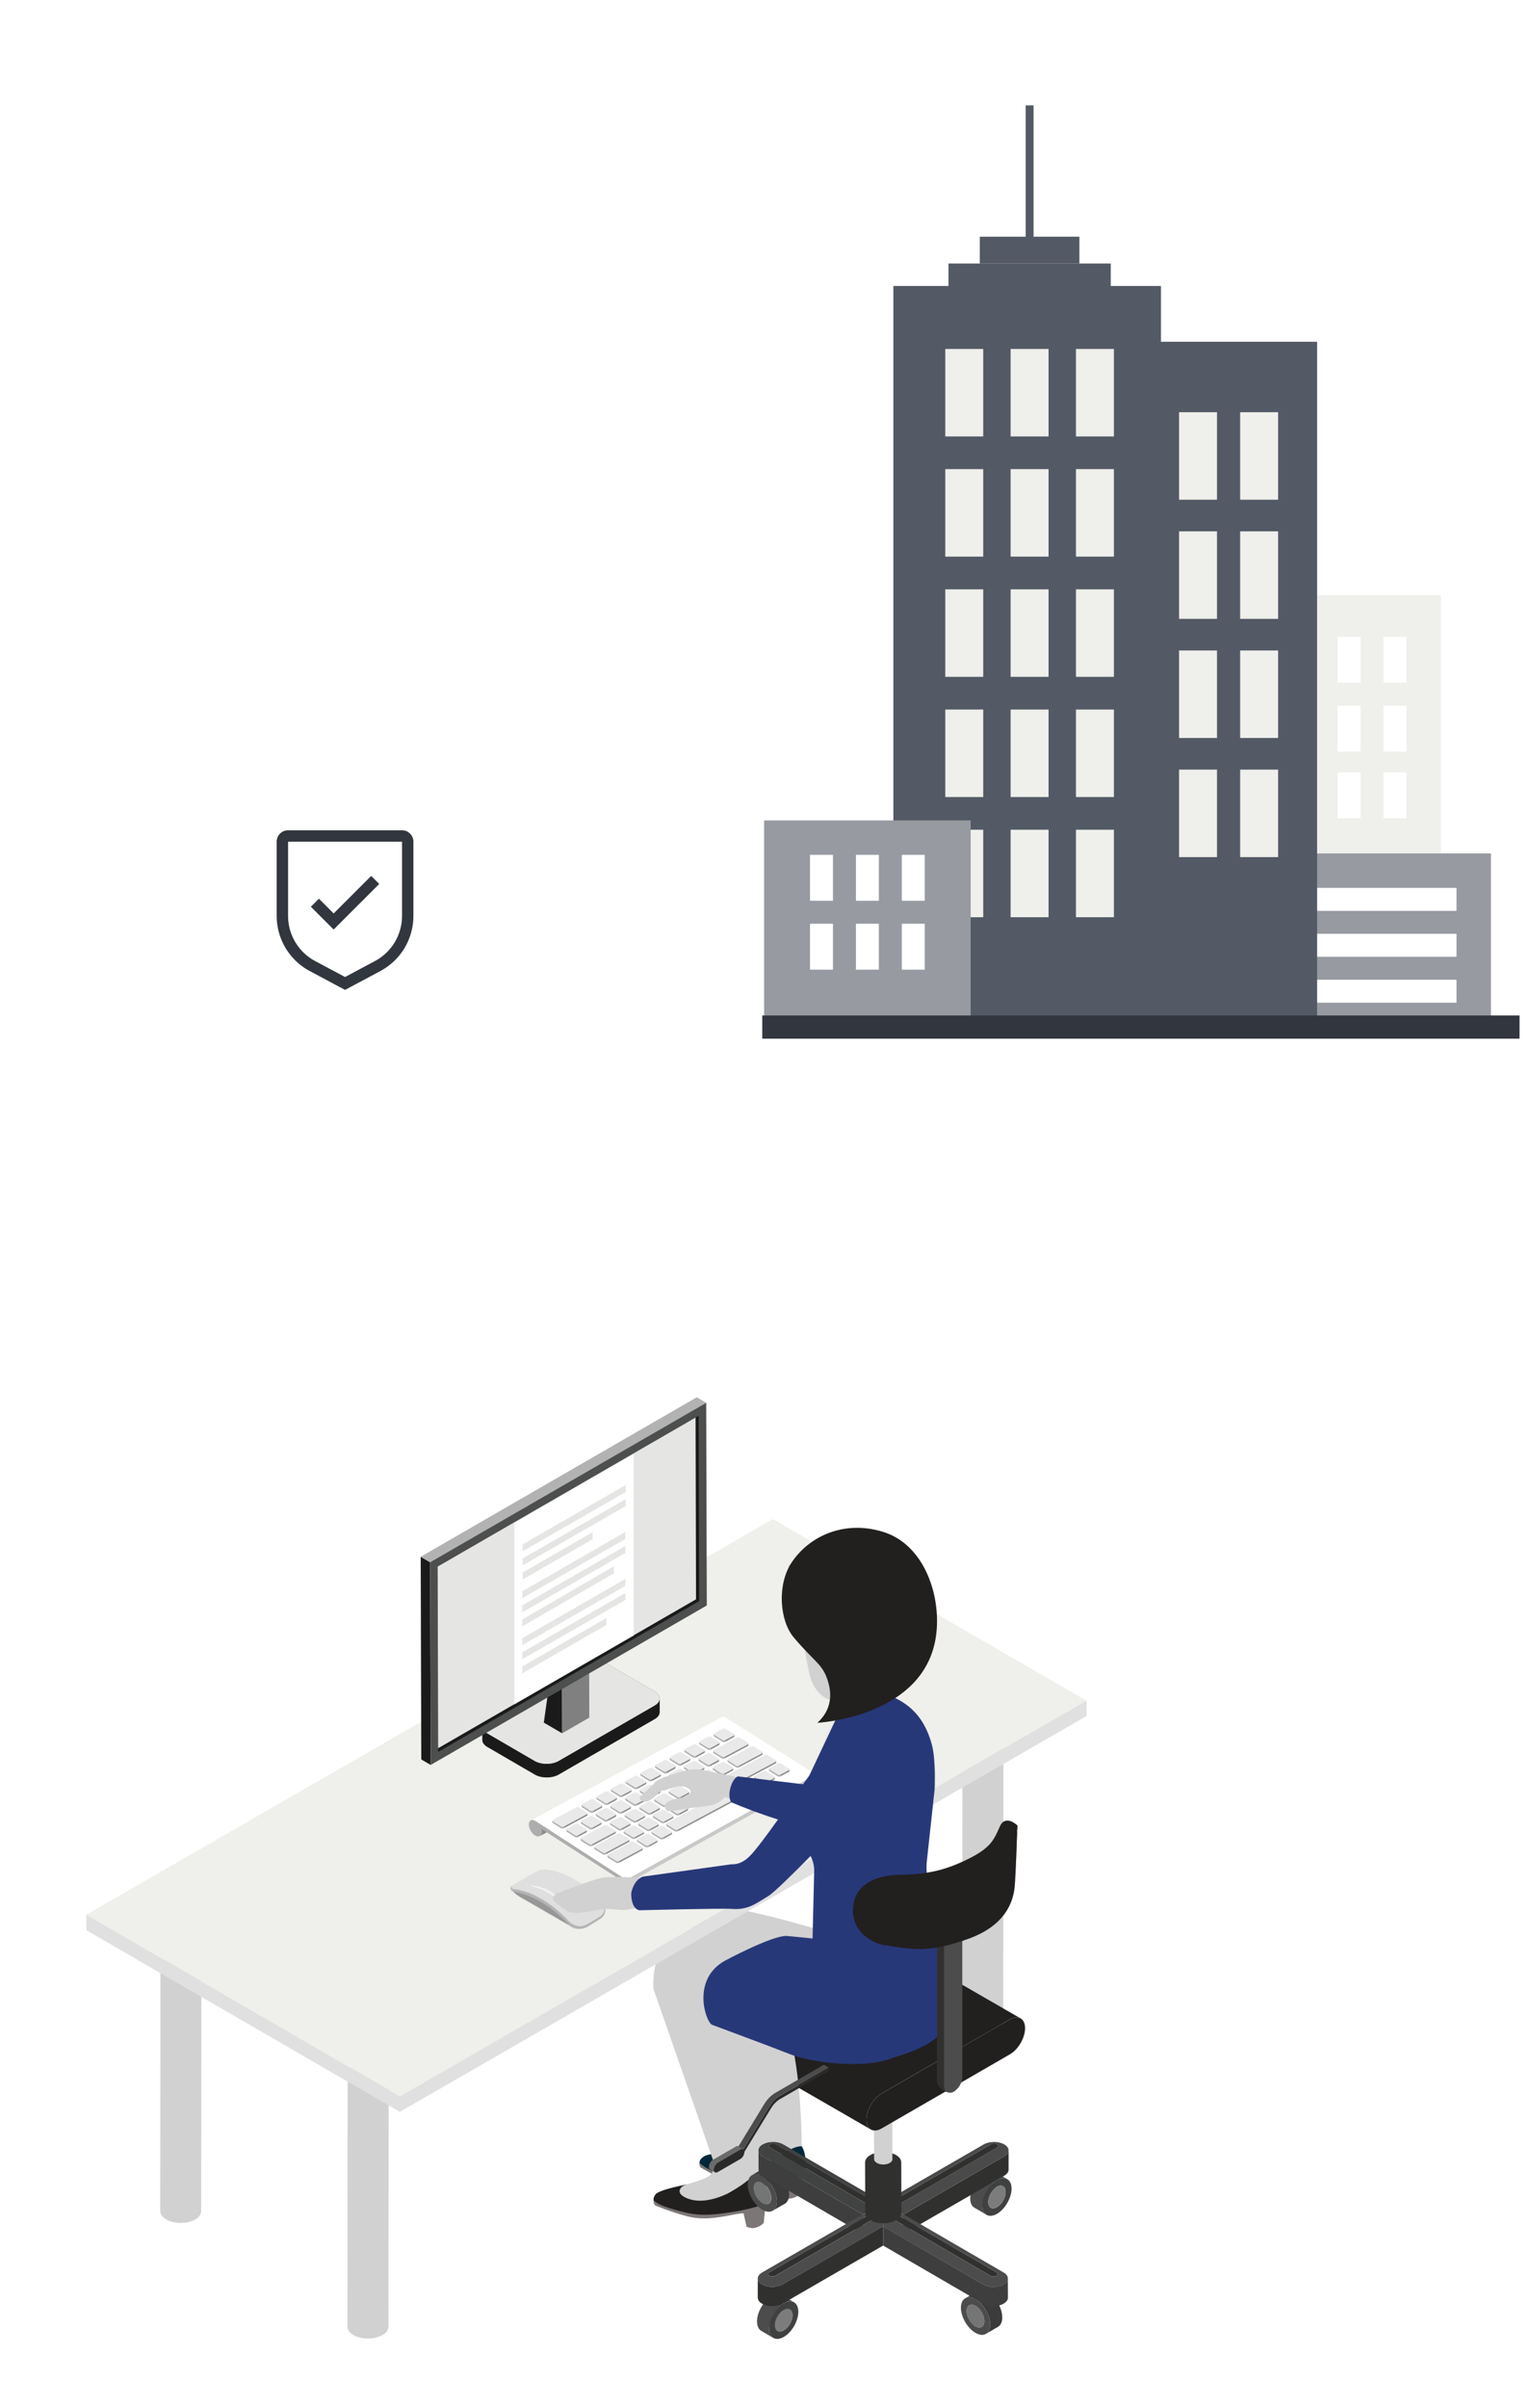<svg xmlns="http://www.w3.org/2000/svg" width="300" height="471" preserveAspectRatio="xMidYMid slice" viewBox="0 0 370 582"><defs><clipPath id="a"><path fill="none" stroke-width="0" d="M187.74 555.96c.38.21.62.7.63 1.37.97.58 1.95 1.13 2.91 1.69 0-.67-.23-1.14-.6-1.36-.89-.51-2.06-1.19-2.94-1.71Z"/></clipPath><filter id="c" filterUnits="userSpaceOnUse"><feOffset dx="1.6" dy="8"/><feGaussianBlur result="d" stdDeviation="8"/><feFlood flood-color="#020202" flood-opacity=".5"/><feComposite in2="d" operator="in"/><feComposite in="SourceGraphic"/></filter></defs><path fill="#d1d1d1" d="m242.2 411.92-.08 82.41c0 .74-.49 1.46-1.44 2-3.12 1.83-8.46.51-8.46-2.02l.08-82.43c-.02 2.55 5.33 3.84 8.46 2.04.95-.55 1.44-1.29 1.44-2.01Z"/><path fill="#221f1f" d="m181.94 487.85 30.96-17.88c1.01-.59 1.94-.65 2.61-.27l30.81 17.76c-.67-.38-1.59-.33-2.6.25l-30.96 17.88c-2.03 1.17-3.65 3.99-3.64 6.31 0 1.16.41 1.97 1.05 2.36-7.6-4.43-23.22-13.36-30.81-17.77-.64-.37-1.05-1.19-1.06-2.34 0-2.34 1.62-5.16 3.64-6.32Z"/><path fill="#e7c4ab" d="M171.12 525.91c-.2-.11-.41.13 0 0"/><path fill="#d1d1d1" d="M185.9 480.15c.03-3.55 25.03-7.69 24.43-10.3 0 0-28.79-8.99-34.25-8.84-12.7.35-9.49 10.94-9.49 10.94l15.25 42.68.09.14s.42 3.85-4.05 6.78c-1 .69-6.61 4.31-6.69 4.34h-.05c.1.09.21.25.21.69 0 1.45 14.79.16 14.79.16s3.63.26 5.33-1.01c1.48-1.1 2.06-6.06 2.04-7.42-.34-31.32-7.62-38.17-7.62-38.17Z"/><path fill="#7c7676" d="m188.42 526.99.38 3.44s.98.67 2.08.48c1.47-.27 2-.96 2-.96l1.12-5.4s-1.08 1.82-4.07 2.35c-.93.19-1.51.09-1.51.09"/><path fill="#00283a" d="M185.45 522.43c-5.64 3.6-9.17 1.65-9.68 1.37-2.04-1.08-1.19-2.39-.09-3.15.46-.34 1.14-.48 1.14-.48.05 0-5.4-.47-6.96.61-.52.35-.98.85-1 1.23-.05.83.52 1.42.52 1.42s3.27 1.31 5.52 2.47c3.82 1.96 13.13.77 16.61.91 1.18.06 2.83-1.78 2.92-4.06.11-3.1-.92-4.43-.92-4.43s-1.41-.23-4.02 1.52c-.63.42-2.87 1.82-4.04 2.58Z"/><path fill="#7c7676" d="M191.16 526.27c-.53.1-2.4.21-5.28.49-5.27.5-7.58.2-10.82-1.11-2.36-.95-3.54-1.51-4.61-2.15-.57-.33-1.73-1.01-1.59-1.49-.26.77.23 1.4.23 1.4s4.64 2.8 6.92 3.45c2.8.79 7.2.41 10.99.32 1.97-.05 4.25-.12 5.33-.32 1.17-.22 1.4-1.65 1.46-1.82.03-.12-1.01.87-2.64 1.23Z"/><path fill="#d1d1d1" d="M197.34 496.76s10.35-14 3.52-19.82c0 0-21.2-6.63-24.41-7.89-20.68-8.13-18.72 11.34-18.72 11.34l14.32 41.11s.09 1.89.02 2.52c-.15 1.51-1.83 2.16-5.99 3.4-1.28.38-4.31 1.43-4.37 1.45-.83.26-2.68 1.38-.54 1.76 1.44.25 14.31 3.97 14.31 3.97s5.07-1.12 6.52-1.22c1.82-.13 2-1.62 2-2.98l-.52-2.24c.51-30.45-6.32-34.8-6.08-36.92l19.93 5.52Z"/><path fill="#7c7676" d="m179.43 534.34.76 3.38s1.11.55 2.2.22c1.48-.44 1.95-1.19 1.95-1.19l.54-5.51s-1.76 2.96-4.44 3.03c-1 .04-1.01.07-1.01.07"/><path fill="#221f1f" d="M175.51 529.77c-5.77 2.71-8.96 1.36-9.51 1.15-2.22-.84-2.4-1.97-1.36-2.88.43-.38 1.46-.6 1.46-.6.06 0-6.94 1.29-7.86 2.44-.4.5-.52.96-.5 1.35.03.81.71 1.33.71 1.33s3.5.94 5.94 1.79c4.17 1.47 14.59-.26 18.2-.54 1.23-.09 2.7-2.1 2.54-4.4-.22-3.08-1.43-4.28-1.43-4.28s-1.5-.05-3.99 2.01c-.58.49-3.26 2.18-4.21 2.64Z"/><path fill="#7c7676" d="M182.75 532.84c-.52.16-2.67.79-5.53 1.26-6.2 1.04-9.21.9-12.69-.03-2.52-.66-3.8-1.07-4.99-1.58-.61-.26-1.8-.99-1.8-1.28-.04 1.09.39 1.37.39 1.37s3.15 1.36 7.52 2.57c5.15 1.43 10.15-.3 13.24-.64 2.21-.25 3.08.1 4.06-.46 1.34-.77 1.74-2.13 1.78-2.31.03-.12-.35.53-1.98 1.1"/><path fill="#273879" d="M189.75 467.57c-3.67 0-14.76 5.97-14.76 5.97-8.17 4.5-4.67 14.75-3.15 15.46 0 0 15.04 5.58 18.52 6.98 5.48 2.22 18.02 3.71 24.74 1.14 1.88-.72 6.91-1.8 11.05-5.08 3.05-2.4 4.55-6.97 3.96-11.69-.7-5.52-1.64-8.84-1.64-8.84s-38.11-3.95-38.73-3.95Z"/><path fill="#d1d1d1" d="m93.83 479.43-.08 82.41c0 .74-.49 1.46-1.44 2-3.12 1.83-8.46.51-8.46-2.02l.08-82.43c-.02 2.55 5.33 3.84 8.46 2.04.95-.55 1.44-1.29 1.44-2.01ZM48.64 451.53l-.09 82.44c0 .73-.48 1.44-1.43 2.01-1.93 1.1-5.05 1.1-7 0-.97-.59-1.45-1.32-1.45-2.04l.07-82.43c0 .74.5 1.48 1.47 2.04 1.93 1.12 5.06 1.12 6.99 0 .95-.55 1.44-1.28 1.44-2.01Z"/><path fill="#efefeb" d="m96.49 506.28-75.67-43.83 165.73-95.44 75.67 43.82z"/><path fill="#e0e0e0" d="M262.22 410.83 96.49 506.28l-75.67-43.83.02 3.74 75.66 43.82 165.74-95.48z"/><path fill="#8b8b8b" d="m130.28 443.49 46.04-24.89c.29-.16.45-.51.46-1 0-.26-.05-.54-.14-.8l-46.03 24.88c.08.26.13.55.13.8s-.17.85-.45 1.01Z"/><path fill="#fff" d="M174.13 414.82c.46-.26.98 0 1.4.31l21.38 13.48-45.78 25.41L129.46 440l-.07-.05c-.6-.42-1.04-.4-1.29-.23z"/><path fill="#c8c8c8" d="M197.08 428.79c-.04-.07-.1-.12-.16-.18l-45.78 25.44c.06.03.1.09.16.16.12.15.19.34.18.52 0 .09-.05.15-.11.19l45.79-25.42c.05-.04.08-.11.1-.19.02-.16-.05-.35-.17-.52Z"/><path fill="#dfdfdf" d="m151.14 454.05 45.78-25.44h-.01l-45.78 25.42z"/><path fill="#adadad" d="M129.19 439.81c-.86-.5-1.55-.09-1.55.89s.69 2.17 1.54 2.67c.85.49 1.55.1 1.55-.89 0-.25-.05-.54-.13-.8l.32.23 20.13 12.96c.23.14.39.05.42-.15.02-.25-.13-.54-.35-.7l-21.74-14.08s-.04-.03-.06-.06l-.06-.03s-.05-.02-.08-.04Z"/><path fill="#e9e9e9" d="M172.44 418.69c-.2.11-.2.29-.02.39l1.95 1.22c.19.11.5.12.68.02l2.04-1.08c.19-.1.19-.27 0-.39l-1.93-1.22a.76.76 0 0 0-.69-.04l-2.03 1.09ZM168.9 420.58c-.2.12-.21.3-.02.41l1.95 1.21c.19.11.49.13.69.04l2.03-1.11c.19-.1.2-.27 0-.38l-1.93-1.22c-.19-.12-.5-.12-.69-.02l-2.03 1.08ZM165.35 422.48c-.19.11-.19.29-.02.39l1.95 1.22c.19.12.49.12.67.04l2.03-1.11c.2-.09.22-.28.03-.38l-1.96-1.23c-.17-.11-.49-.13-.67-.03l-2.04 1.09ZM161.81 424.37c-.2.1-.2.29-.02.4l1.95 1.22c.18.11.49.12.67.01l2.04-1.07c.19-.11.19-.29.02-.39l-1.94-1.23c-.19-.1-.51-.12-.69-.02zM158.27 426.27c-.2.1-.21.27-.03.4l1.95 1.21c.19.11.49.13.68.02l2.03-1.08c.19-.1.21-.28.01-.39l-1.93-1.22c-.18-.12-.48-.13-.69-.02zM154.73 428.17c-.19.1-.2.28-.02.39l1.95 1.23c.19.1.5.12.68.01l2.04-1.08c.21-.11.21-.28.01-.4l-1.93-1.21c-.19-.13-.49-.13-.69-.03l-2.03 1.09ZM172.3 422.72c-.19.09-.2.28-.02.38l1.95 1.23c.19.1.5.12.69.02l5.57-2.98c.19-.12.21-.29.02-.41l-1.96-1.21c-.17-.12-.48-.13-.67-.02l-5.57 2.99ZM168.74 424.61c-.19.1-.19.27 0 .4l1.95 1.21c.19.13.49.13.67.03l2.04-1.1c.2-.1.21-.27.03-.39l-1.95-1.22a.8.8 0 0 0-.69-.02l-2.04 1.09ZM165.21 426.51c-.19.11-.2.27-.02.4l1.96 1.2c.17.12.48.13.67.04l2.04-1.09c.19-.11.19-.29 0-.4l-1.95-1.22a.76.76 0 0 0-.69-.02l-2.02 1.09ZM161.67 428.4c-.2.09-.21.28-.03.4l1.96 1.22c.18.11.49.12.68.02l2.04-1.08c.19-.11.2-.29.02-.41l-1.94-1.2c-.19-.13-.49-.13-.69-.04l-2.03 1.1ZM158.11 430.3c-.18.1-.19.28 0 .38l1.95 1.23c.17.11.48.12.68.03l2.04-1.09c.19-.11.19-.28 0-.4l-1.95-1.22c-.19-.11-.48-.13-.67-.02zM175.73 424.86c-.19.1-.19.28 0 .39l1.94 1.23c.19.1.5.12.7.02l5.58-2.98c.19-.11.2-.3 0-.4l-1.93-1.22a.79.79 0 0 0-.7-.02l-5.57 2.98ZM172.19 426.76c-.19.11-.2.29 0 .4l1.94 1.22c.19.1.48.12.69.03l2.03-1.1c.19-.1.2-.28.01-.39l-1.94-1.22c-.18-.12-.49-.12-.7-.02l-2.03 1.09ZM168.65 428.66c-.19.09-.2.27-.02.39l1.95 1.22c.19.12.5.13.69.04l2.04-1.09c.2-.11.2-.3 0-.4l-1.95-1.22c-.18-.12-.48-.13-.67-.04zM165.1 430.54c-.2.11-.21.3-.02.41l1.95 1.21c.18.12.48.13.69.03l2.02-1.09c.21-.11.21-.29.02-.4l-1.94-1.21a.76.76 0 0 0-.67-.03l-2.04 1.08ZM151.18 430.07c-.2.1-.2.27-.02.4l1.94 1.21c.18.12.5.13.68.03l2.04-1.1c.18-.09.2-.27 0-.39l-1.93-1.21a.75.75 0 0 0-.7-.02l-2.02 1.09ZM154.58 432.2c-.2.09-.2.27 0 .4l1.93 1.22c.18.11.5.12.69.01l2.03-1.09c.2-.1.2-.27.01-.4l-1.94-1.21c-.19-.11-.5-.13-.7-.03l-2.03 1.09ZM161.56 432.44c-.2.12-.21.28-.02.4l1.94 1.22c.17.11.5.12.69.01l2.03-1.08c.19-.1.19-.28.02-.39l-1.95-1.21a.72.72 0 0 0-.68-.03l-2.04 1.09ZM158.03 434.34c-.19.11-.22.28-.02.4l1.96 1.22c.18.11.48.12.67.02l2.03-1.09c.18-.09.2-.27 0-.4l-1.94-1.21c-.18-.12-.48-.12-.68-.03l-2.03 1.09ZM175.47 428.81c-.21.09-.21.27-.03.4l1.96 1.21c.17.12.47.12.67.02l9.12-4.88c.2-.1.2-.28.02-.4l-1.94-1.22a.74.74 0 0 0-.68 0l-9.12 4.88ZM171.91 430.7c-.18.1-.18.27 0 .4l1.94 1.21c.18.12.49.13.69.03l2.04-1.09c.19-.1.19-.29.01-.4l-1.95-1.21c-.18-.12-.48-.13-.69-.02l-2.03 1.08ZM168.38 432.6c-.19.11-.2.28-.02.39l1.96 1.22c.17.12.48.13.67.03l2.03-1.09c.21-.11.21-.28.02-.41l-1.94-1.21c-.19-.12-.49-.12-.7-.02l-2.02 1.08ZM164.83 434.49c-.19.1-.19.3-.01.4l1.94 1.22c.18.12.51.13.69.03l2.04-1.09c.19-.1.2-.28 0-.39l-1.93-1.22a.88.88 0 0 0-.71-.03l-2.02 1.09ZM161.29 436.4c-.18.1-.19.27-.02.39l1.94 1.22c.18.12.49.12.69.03l2.03-1.09c.19-.1.19-.28.02-.4l-1.94-1.21c-.18-.13-.49-.13-.69-.03zM147.63 431.96c-.19.1-.2.27-.02.4l1.95 1.22c.19.12.5.13.69.02l2.03-1.08c.2-.11.21-.28.01-.4l-1.94-1.21c-.19-.12-.5-.14-.69-.03zM151.04 434.1c-.2.1-.2.27-.02.39l1.94 1.22c.2.11.5.12.7.02l2.03-1.09c.19-.1.19-.29 0-.4l-1.94-1.21c-.19-.13-.49-.13-.69-.03l-2.03 1.1ZM154.47 436.23c-.2.11-.2.27-.02.39l1.95 1.23c.19.11.49.12.69.01l2.03-1.08c.2-.1.2-.29.02-.39l-1.95-1.22c-.18-.12-.49-.12-.69-.02zM157.74 438.28c-.19.12-.19.29 0 .4l1.93 1.21c.19.13.5.13.7.04l2.03-1.09c.19-.1.19-.28 0-.4l-1.94-1.22c-.18-.11-.5-.11-.68-.04zM185.77 427.02c-.2.11-.2.28-.02.41l1.95 1.2c.17.12.48.12.68.03l2.02-1.08c.2-.11.21-.3.03-.4l-1.94-1.21c-.19-.12-.51-.13-.69-.03zM182.22 428.92c-.19.1-.19.29 0 .4l1.93 1.21c.2.12.5.12.69.03l2.03-1.1c.21-.09.21-.27.02-.38l-1.95-1.23a.71.71 0 0 0-.68-.02l-2.03 1.08ZM178.67 430.82c-.19.11-.19.29 0 .4l1.94 1.22c.19.11.49.13.69.02l2.03-1.09c.2-.11.2-.28 0-.4l-1.94-1.21c-.2-.12-.5-.13-.69-.02l-2.04 1.09ZM160.96 440.29c-.19.11-.19.29-.02.41l1.95 1.21c.18.11.5.12.68.02l16.21-8.67c.19-.11.19-.28 0-.39l-1.94-1.22a.8.8 0 0 0-.68-.03zM144.09 433.87c-.19.1-.19.27-.02.39l1.95 1.22c.18.11.51.11.69.02l2.03-1.09c.21-.11.22-.27.02-.41l-1.93-1.22c-.2-.1-.5-.12-.7-.03l-2.03 1.11ZM140.54 435.75c-.18.11-.19.28 0 .4l1.93 1.22c.18.12.49.12.7.02l2.02-1.1c.19-.1.2-.26.02-.38l-1.95-1.23a.77.77 0 0 0-.68-.03l-2.04 1.09ZM133.46 439.54c-.19.1-.2.28-.01.4l1.94 1.21c.19.11.5.15.69.03l5.57-2.98c.21-.1.21-.28.03-.39l-1.95-1.22c-.2-.11-.5-.12-.68-.03l-5.58 2.99ZM147.5 435.98c-.19.1-.2.29-.02.41l1.95 1.22c.18.11.49.11.68.01l2.03-1.09c.21-.11.21-.29.01-.4l-1.94-1.21a.71.71 0 0 0-.68-.02zM143.95 437.86c-.2.12-.2.3-.01.41l1.93 1.23c.2.1.5.11.69.02l2.03-1.1c.21-.09.22-.26.03-.39l-1.94-1.21c-.2-.13-.5-.15-.7-.03zM140.4 439.77c-.18.11-.2.29 0 .4l1.93 1.22c.19.11.49.12.69.02l2.03-1.09c.19-.1.2-.28.02-.4l-1.95-1.22a.8.8 0 0 0-.69-.02l-2.04 1.08ZM136.87 441.67c-.2.1-.2.27-.02.4l1.94 1.23c.18.11.49.11.69.02l2.02-1.09c.2-.11.2-.28.01-.4l-1.93-1.22c-.18-.11-.5-.12-.69-.03l-2.03 1.09ZM150.94 438.13c-.2.1-.21.27-.02.4l1.93 1.21c.2.11.5.12.71.03l2.03-1.09c.19-.1.2-.29.01-.4l-1.94-1.21c-.2-.11-.5-.13-.69-.02l-2.02 1.09ZM147.38 440.02c-.18.11-.19.29 0 .41l1.95 1.21c.18.12.48.12.69.01l2.03-1.08c.2-.09.2-.28 0-.4l-1.94-1.22c-.19-.1-.5-.12-.69-.01l-2.04 1.07ZM140.3 443.83c-.19.1-.2.28-.01.39l1.93 1.21c.19.12.5.13.69.02l5.58-2.97c.18-.11.2-.29 0-.41l-1.94-1.22a.73.73 0 0 0-.69 0l-5.57 2.98ZM154.2 440.18c-.18.11-.2.27 0 .4l1.93 1.22c.19.13.5.13.69.03l2.02-1.09c.19-.1.21-.28.02-.4l-1.96-1.23c-.17-.1-.48-.12-.67-.02l-2.04 1.09ZM150.66 442.07c-.19.12-.19.3-.01.41l1.94 1.22c.19.12.5.12.69.02l2.04-1.08c.19-.11.19-.29.01-.4l-1.96-1.22c-.19-.12-.48-.12-.68-.03l-2.04 1.08ZM143.57 445.87c-.2.1-.2.27 0 .4l1.94 1.21c.18.12.48.12.69.02l5.57-2.97c.18-.1.2-.29.02-.4l-1.95-1.23c-.19-.1-.5-.12-.69-.02l-5.58 3ZM157.41 442.19c-.18.1-.19.29-.01.41l1.93 1.21c.19.12.5.12.7.02l2.03-1.1c.2-.1.2-.27 0-.39l-1.93-1.22c-.18-.11-.5-.13-.69-.02l-2.04 1.08ZM146.79 447.87c-.19.11-.19.29-.01.41l1.94 1.22c.19.11.49.12.69.02l5.57-2.99c.2-.1.2-.28.02-.4l-1.95-1.22c-.18-.11-.49-.11-.68-.02z"/><path fill="#8b8b8b" d="m175.05 420.32 2.04-1.08c.08-.05.15-.13.15-.19v.4c-.01.07-.06.14-.16.19l-2.04 1.1v-.41Z"/><path fill="#adadad" d="M172.29 418.89c0 .08.04.15.13.2l1.95 1.22c.19.11.5.12.68.02v.41c-.2.1-.5.09-.69-.03l-1.94-1.22c-.1-.05-.15-.12-.14-.19v-.4Z"/><path fill="#8b8b8b" d="m171.51 422.23 2.03-1.11c.09-.04.14-.12.15-.18l-.02.39c0 .08-.05.16-.14.2l-2.04 1.09z"/><path fill="#adadad" d="M168.74 420.78c0 .07.05.14.14.2l1.95 1.21c.19.11.49.13.69.04l-.02.39c-.18.11-.5.1-.68-.03l-1.95-1.21c-.09-.06-.13-.14-.13-.2z"/><path fill="#8b8b8b" d="m167.96 424.14 2.03-1.11c.1-.05.15-.13.15-.19v.39c-.01.08-.06.15-.16.21l-2.03 1.09v-.38Z"/><path fill="#adadad" d="M165.19 422.68c0 .07.06.15.14.19l1.95 1.22c.19.12.49.12.67.04v.38c-.2.1-.5.09-.69-.02l-1.95-1.22c-.1-.07-.14-.14-.14-.22v-.39Z"/><path fill="#8b8b8b" d="m164.42 426.01 2.04-1.07c.09-.06.15-.12.15-.19l-.02.38c0 .09-.05.15-.15.2l-2.03 1.1v-.42Z"/><path fill="#adadad" d="M161.67 424.57c-.01.07.03.14.13.21l1.95 1.22c.18.11.49.12.67.01v.42c-.2.1-.5.08-.69-.04l-1.96-1.22c-.07-.04-.13-.12-.13-.2l.02-.4Z"/><path fill="#8b8b8b" d="m160.87 427.9 2.03-1.08c.1-.05.15-.11.15-.19v.39c-.01.08-.07.14-.17.24l-2.02 1.08v-.44Z"/><path fill="#adadad" d="M158.11 426.47c0 .06.05.15.13.2l1.95 1.21c.19.11.49.13.68.02v.41c-.19.1-.51.1-.7-.02l-1.93-1.23c-.09-.06-.14-.11-.14-.19v-.39Z"/><path fill="#8b8b8b" d="m157.33 429.8 2.04-1.08c.11-.05.15-.12.15-.19v.39c0 .07-.07.15-.16.2l-2.03 1.08v-.39Z"/><path fill="#adadad" d="M154.57 428.37c0 .07.05.14.13.19l1.95 1.23c.19.1.5.12.68.01v.39c-.2.12-.51.11-.69-.02l-1.94-1.22c-.11-.06-.15-.14-.15-.22v-.38Z"/><path fill="#8b8b8b" d="m174.91 424.35 5.57-2.98c.1-.06.15-.13.15-.19l-.02.38q0 .135-.15.21l-5.57 2.98v-.4Z"/><path fill="#adadad" d="M172.15 422.92c0 .06.04.14.13.19l1.95 1.23c.19.1.5.12.69.02v.4c-.21.1-.52.08-.7-.03l-1.95-1.21c-.08-.06-.13-.14-.13-.21v-.39Z"/><path fill="#8b8b8b" d="m171.36 426.25 2.04-1.1c.11-.05.15-.11.15-.18v.4c0 .07-.06.13-.15.19l-2.04 1.08z"/><path fill="#adadad" d="M168.6 424.81c0 .06.05.16.14.2l1.95 1.21c.19.13.49.13.67.03v.39c-.21.11-.51.09-.69-.01l-1.95-1.21c-.08-.06-.13-.15-.12-.2v-.4Z"/><path fill="#8b8b8b" d="m167.82 428.15 2.04-1.09c.09-.05.14-.12.14-.19v.39c-.01.07-.05.15-.15.19l-2.03 1.09z"/><path fill="#adadad" d="M165.07 426.7c0 .06.03.14.12.2l1.96 1.2c.17.12.48.13.67.04v.39c-.19.11-.51.08-.69-.03l-1.94-1.22c-.1-.05-.14-.13-.14-.2l.03-.39Z"/><path fill="#8b8b8b" d="m164.28 430.04 2.04-1.08c.1-.06.16-.13.16-.2l-.02.4c0 .08-.05.14-.14.21l-2.04 1.07v-.39Z"/><path fill="#adadad" d="M161.53 428.6c0 .07.03.14.12.2l1.96 1.22c.18.11.49.12.68.02v.39c-.2.11-.5.1-.69-.01l-1.96-1.23c-.09-.05-.13-.12-.13-.2l.03-.39Z"/><path fill="#8b8b8b" d="m160.74 431.94 2.04-1.09c.09-.05.14-.12.14-.19v.39c-.01.08-.07.14-.16.2l-2.02 1.09v-.39Z"/><path fill="#adadad" d="M157.98 430.5c-.01.07.04.13.13.19l1.95 1.23c.17.11.48.12.68.03v.39c-.2.1-.52.09-.7-.02l-1.93-1.21c-.1-.06-.14-.14-.14-.21l.02-.39Z"/><path fill="#8b8b8b" d="m178.35 426.5 5.58-2.98c.09-.06.14-.12.14-.2v.4c0 .07-.06.15-.16.19l-5.57 2.97v-.39Z"/><path fill="#adadad" d="M175.58 425.06c0 .07.04.16.14.2l1.94 1.23c.19.1.5.12.7.02v.39c-.21.11-.52.1-.71-.02l-1.93-1.21c-.1-.06-.14-.12-.14-.21v-.39Z"/><path fill="#8b8b8b" d="m174.81 428.4 2.03-1.1c.11-.04.15-.12.15-.19l-.02.39c0 .09-.05.15-.15.19l-2.04 1.11.02-.4Z"/><path fill="#adadad" d="M172.05 426.95c0 .07.04.15.14.21l1.94 1.22c.19.1.48.12.69.03l-.02.4c-.19.09-.49.09-.69-.04l-1.95-1.21c-.09-.07-.12-.12-.12-.2v-.4Z"/><path fill="#8b8b8b" d="m171.27 430.3 2.04-1.09c.09-.06.15-.13.15-.2v.39c-.01.09-.07.15-.16.2l-2.04 1.09.02-.38Z"/><path fill="#adadad" d="M168.5 428.85c0 .07.04.14.13.2l1.95 1.22c.19.12.5.13.69.04l-.02.38c-.19.11-.5.09-.68-.02l-1.95-1.22c-.08-.06-.13-.13-.13-.2l.02-.4Z"/><path fill="#8b8b8b" d="m167.72 432.19 2.02-1.09c.12-.06.17-.13.17-.2l-.02.39c0 .07-.07.14-.15.2l-2.03 1.08.02-.38Z"/><path fill="#adadad" d="M164.96 430.75c0 .07.03.15.13.2l1.95 1.21c.18.12.48.13.69.03l-.02.38c-.19.11-.5.11-.69-.02l-1.94-1.21c-.09-.05-.14-.13-.14-.2l.02-.4Z"/><path fill="#8b8b8b" d="m153.79 431.71 2.04-1.1c.09-.04.14-.11.14-.19v.4c-.01.07-.06.15-.16.2l-2.02 1.08z"/><path fill="#adadad" d="M151.02 430.27c0 .07.05.14.15.2l1.94 1.21c.18.12.5.13.68.03v.39c-.2.11-.51.1-.69-.02l-1.95-1.22c-.09-.07-.13-.12-.13-.2z"/><path fill="#8b8b8b" d="m157.2 433.82 2.03-1.09c.09-.04.14-.12.15-.19l-.02.4c0 .06-.04.14-.15.2l-2.02 1.06v-.39Z"/><path fill="#adadad" d="M154.43 432.4c0 .06.05.14.14.2l1.93 1.22c.18.11.5.12.69.01v.39c-.2.12-.52.11-.69-.01l-1.95-1.22c-.08-.05-.14-.11-.14-.19l.02-.39Z"/><path fill="#8b8b8b" d="m164.18 434.07 2.03-1.08c.11-.04.15-.12.15-.18v.39c-.01.07-.06.14-.16.19l-2.03 1.09.02-.4Z"/><path fill="#adadad" d="M161.4 432.66c0 .05.05.13.14.18l1.94 1.22c.17.11.5.12.69.01l-.02.4c-.19.1-.5.09-.68-.02l-1.95-1.22c-.09-.05-.14-.12-.14-.2v-.38Z"/><path fill="#8b8b8b" d="m160.63 435.98 2.03-1.09c.09-.05.14-.1.14-.19v.39c-.01.09-.06.16-.16.2l-2.03 1.09v-.4Z"/><path fill="#adadad" d="M157.87 434.53c0 .08.05.14.13.2l1.96 1.22c.18.11.48.12.67.02v.4c-.2.1-.5.1-.7-.03l-1.94-1.21c-.1-.06-.14-.13-.14-.2v-.4Z"/><path fill="#8b8b8b" d="m178.08 430.44 9.12-4.88c.1-.05.14-.12.15-.19v.39c0 .07-.06.14-.16.2l-9.12 4.87v-.4Z"/><path fill="#adadad" d="M175.32 428.99c0 .1.05.16.12.23l1.96 1.21c.17.12.47.12.67.02v.4c-.2.11-.5.1-.69-.02l-1.96-1.22c-.09-.06-.13-.14-.13-.21l.02-.4Z"/><path fill="#8b8b8b" d="m174.54 432.34 2.04-1.09c.08-.05.14-.12.14-.2v.4c-.02.08-.06.15-.16.2l-2.03 1.07v-.38Z"/><path fill="#adadad" d="M171.79 430.91c-.01.05.03.13.12.2l1.94 1.21c.18.12.49.13.69.03v.38c-.2.1-.51.1-.7-.01l-1.94-1.21c-.1-.06-.13-.13-.13-.2l.02-.39Z"/><path fill="#8b8b8b" d="m170.99 434.24 2.03-1.09c.1-.04.15-.12.15-.2v.39c0 .09-.07.14-.16.19l-2.03 1.1v-.4Z"/><path fill="#adadad" d="M168.23 432.79c0 .09.05.14.13.2l1.96 1.22c.17.12.48.13.67.03v.4c-.19.1-.52.08-.69-.02l-1.95-1.23c-.1-.06-.15-.13-.15-.2l.02-.4Z"/><path fill="#8b8b8b" d="m167.45 436.13 2.04-1.09c.09-.05.15-.12.15-.19v.39c-.01.07-.06.14-.17.2l-2.02 1.09z"/><path fill="#adadad" d="M164.68 434.69c0 .06.04.14.14.19l1.94 1.22c.18.12.51.13.69.03v.4c-.2.09-.51.08-.7-.04l-1.94-1.21c-.1-.06-.14-.13-.14-.21v-.39Z"/><path fill="#8b8b8b" d="m163.91 438.03 2.03-1.09c.09-.04.16-.11.16-.19l-.03.39c0 .08-.05.15-.14.2l-2.03 1.09v-.39Z"/><path fill="#adadad" d="M161.15 436.58c0 .08.04.16.13.2l1.94 1.22c.18.12.49.12.69.03v.39c-.21.11-.52.09-.7-.02l-1.94-1.22c-.09-.05-.14-.13-.14-.2z"/><path fill="#8b8b8b" d="m150.25 433.59 2.03-1.08c.09-.05.16-.12.16-.2l-.02.39c0 .08-.05.16-.16.19l-2.03 1.1.02-.41Z"/><path fill="#adadad" d="M147.49 432.15c-.02.09.03.15.12.21l1.95 1.22c.19.12.5.13.69.02l-.02.41c-.19.1-.49.09-.67-.02l-1.96-1.23c-.08-.04-.13-.13-.13-.19l.02-.41Z"/><path fill="#8b8b8b" d="m153.66 435.72 2.03-1.09c.1-.06.15-.12.15-.19l-.02.39c0 .09-.05.16-.14.2l-2.04 1.08.03-.4Z"/><path fill="#adadad" d="M150.88 434.28c0 .07.06.14.14.2l1.94 1.22c.2.11.5.12.7.02l-.03.4c-.17.11-.49.09-.68-.02l-1.93-1.22c-.1-.06-.14-.13-.14-.21z"/><path fill="#8b8b8b" d="m157.09 437.86 2.03-1.08c.09-.04.16-.11.16-.19v.39c-.01.07-.07.15-.17.2l-2.03 1.08v-.4Z"/><path fill="#adadad" d="M154.33 436.44c0 .05.03.13.12.19l1.95 1.23c.19.11.49.12.69.01v.4c-.21.1-.51.1-.7 0l-1.95-1.22c-.09-.07-.13-.13-.13-.2l.02-.4Z"/><path fill="#8b8b8b" d="m160.37 439.93 2.03-1.09c.09-.05.15-.12.15-.19l-.02.39c0 .06-.04.14-.15.19l-2.02 1.09v-.38Z"/><path fill="#adadad" d="M157.6 438.48c0 .07.04.15.14.2l1.93 1.21c.19.13.5.13.7.04v.38c-.21.12-.52.1-.7-.02l-1.94-1.2c-.1-.06-.14-.13-.13-.21v-.39Z"/><path fill="#8b8b8b" d="m188.38 428.66 2.02-1.08c.1-.05.16-.12.17-.2l-.02.39c0 .08-.04.15-.14.2l-2.03 1.09z"/><path fill="#adadad" d="M185.62 427.22c0 .06.04.16.13.22l1.95 1.2c.17.12.48.12.68.03v.4c-.2.11-.52.09-.7-.03l-1.94-1.21c-.09-.06-.13-.14-.13-.2v-.4Z"/><path fill="#8b8b8b" d="m184.84 430.56 2.03-1.1c.1-.04.15-.1.16-.18l-.02.39c0 .07-.06.13-.15.19l-2.04 1.09z"/><path fill="#adadad" d="M182.08 429.12c-.01.07.03.14.14.2l1.93 1.21c.2.12.5.12.69.03l-.02.39c-.18.1-.49.09-.68-.02l-1.95-1.23c-.1-.04-.15-.12-.14-.19v-.4Z"/><path fill="#8b8b8b" d="m181.3 432.45 2.03-1.09c.1-.07.14-.12.15-.19v.39c-.01.07-.05.15-.15.19l-2.03 1.1z"/><path fill="#adadad" d="M178.54 431.02c0 .06.03.13.13.19l1.94 1.22c.19.11.49.13.69.02v.4c-.21.1-.51.1-.7-.03l-1.94-1.21c-.11-.06-.14-.13-.14-.19z"/><path fill="#8b8b8b" d="m163.58 441.93 16.21-8.67c.09-.05.14-.11.14-.2v.4c-.01.08-.06.15-.15.2l-16.21 8.66v-.38Z"/><path fill="#adadad" d="M160.81 440.5c0 .06.05.14.13.2l1.95 1.21c.18.11.5.12.68.02v.38c-.2.12-.52.11-.69 0l-1.94-1.21c-.11-.08-.14-.15-.14-.2v-.4Z"/><path fill="#8b8b8b" d="m146.7 435.5 2.03-1.09c.11-.06.16-.13.16-.2v.4c-.01.06-.06.14-.17.19l-2.03 1.09v-.39Z"/><path fill="#adadad" d="M143.94 434.06c0 .08.04.14.13.2l1.95 1.22c.18.11.51.11.69.02v.39c-.19.11-.5.09-.69-.03l-1.94-1.21c-.09-.08-.13-.13-.13-.21v-.39Z"/><path fill="#8b8b8b" d="m143.17 437.39 2.02-1.1c.1-.05.15-.11.15-.19v.39c-.02.08-.06.15-.17.2l-2.02 1.1z"/><path fill="#adadad" d="M140.4 435.95c0 .07.03.13.14.2l1.93 1.22c.18.12.49.12.7.02l-.02.4c-.2.1-.5.07-.69-.02l-1.95-1.22c-.09-.06-.13-.13-.13-.2v-.39Z"/><path fill="#8b8b8b" d="m136.08 441.18 5.57-2.98c.1-.04.15-.12.15-.2v.4c-.01.07-.05.15-.16.2l-5.58 2.99.02-.4Z"/><path fill="#adadad" d="M133.3 439.74c0 .06.05.14.15.2l1.94 1.21c.19.11.5.15.69.03l-.02.4c-.19.1-.5.09-.69-.03l-1.94-1.22c-.1-.05-.14-.11-.14-.2v-.39Z"/><path fill="#8b8b8b" d="m150.11 437.62 2.03-1.09c.11-.06.16-.12.16-.19l-.02.4c0 .06-.06.13-.14.18l-2.04 1.09v-.39Z"/><path fill="#adadad" d="M147.35 436.18c-.01.06.03.15.13.21l1.95 1.22c.18.11.49.11.68.01v.39c-.21.1-.51.1-.7-.02l-1.95-1.23c-.09-.06-.13-.11-.13-.2l.02-.39Z"/><path fill="#8b8b8b" d="m146.56 439.52 2.03-1.1c.11-.04.16-.12.16-.19l-.02.4c0 .08-.04.15-.14.19l-2.03 1.09v-.38Z"/><path fill="#adadad" d="M143.8 438.07c0 .08.04.16.14.2l1.93 1.23c.2.1.5.11.69.02v.38c-.2.12-.5.1-.69-.02l-1.93-1.22c-.11-.05-.16-.13-.15-.2v-.39Z"/><path fill="#8b8b8b" d="m143.02 441.42 2.03-1.09c.09-.05.14-.12.14-.19v.39c0 .07-.06.14-.15.19l-2.03 1.09v-.39Z"/><path fill="#adadad" d="M140.26 439.97c0 .07.04.15.14.2l1.93 1.22c.19.11.49.12.69.02v.39c-.2.11-.51.1-.69-.02l-1.94-1.21c-.1-.06-.16-.14-.16-.2l.02-.4Z"/><path fill="#8b8b8b" d="m139.48 443.31 2.02-1.09c.11-.07.14-.12.15-.2v.4c-.01.08-.05.15-.16.19l-2.03 1.1z"/><path fill="#adadad" d="M136.71 441.87c0 .08.05.13.15.2l1.94 1.23c.18.11.49.11.69.02l-.02.4c-.19.11-.5.1-.69-.02l-1.93-1.23c-.11-.06-.14-.12-.14-.2v-.39Z"/><path fill="#8b8b8b" d="m153.55 439.77 2.03-1.09c.09-.05.15-.12.15-.2l-.02.41c-.02.05-.05.13-.15.19l-2.04 1.08.02-.39Z"/><path fill="#adadad" d="M150.78 438.33c0 .07.05.14.14.2l1.93 1.21c.2.11.5.12.71.03l-.02.39c-.19.11-.5.1-.69 0l-1.94-1.23c-.09-.05-.14-.12-.14-.19v-.4Z"/><path fill="#8b8b8b" d="m150.01 441.65 2.03-1.08c.1-.05.14-.12.14-.19v.4c-.01.07-.06.15-.15.19l-2.04 1.08z"/><path fill="#adadad" d="M147.25 440.23c0 .07.04.14.12.2l1.95 1.21c.18.12.48.12.69.01l-.02.4c-.19.11-.5.1-.68-.01l-1.94-1.23c-.1-.04-.15-.11-.14-.18z"/><path fill="#8b8b8b" d="m142.92 445.45 5.58-2.97c.09-.05.15-.12.15-.2l-.02.41c0 .06-.05.14-.14.18l-5.58 2.99v-.4Z"/><path fill="#adadad" d="M140.16 444.02c-.01.07.04.13.13.2l1.93 1.21c.19.12.5.13.69.02v.4c-.21.11-.52.09-.7 0l-1.94-1.23c-.09-.06-.14-.13-.14-.2l.03-.39Z"/><path fill="#8b8b8b" d="m156.83 441.82 2.02-1.09c.1-.05.15-.13.15-.2v.4a.34.34 0 0 1-.16.19l-2.02 1.09v-.39Z"/><path fill="#adadad" d="M154.06 440.38c0 .06.04.13.14.19l1.93 1.22c.19.13.5.13.69.03v.39c-.2.1-.52.1-.7-.03l-1.96-1.21c-.07-.06-.13-.13-.13-.2v-.39Z"/><path fill="#8b8b8b" d="m153.27 443.71 2.04-1.08c.08-.06.14-.12.14-.19v.38c0 .07-.06.14-.16.2l-2.03 1.09v-.4Z"/><path fill="#adadad" d="M150.52 442.27c0 .08.04.13.13.2l1.94 1.22c.19.12.5.12.69.02v.4a.76.76 0 0 1-.69-.02l-1.94-1.22a.24.24 0 0 1-.13-.21z"/><path fill="#8b8b8b" d="m146.2 447.5 5.57-2.97c.1-.05.14-.12.15-.2v.4a.22.22 0 0 1-.17.19l-5.57 2.98.02-.39Z"/><path fill="#adadad" d="M143.42 446.06c0 .07.05.15.15.21l1.94 1.21c.18.12.48.12.69.02l-.02.39c-.2.11-.51.11-.69-.02l-1.94-1.21q-.15-.09-.12-.21v-.39Z"/><path fill="#8b8b8b" d="m160.03 443.83 2.03-1.1c.1-.05.15-.12.15-.18l-.02.39c0 .07-.05.14-.16.2l-2.01 1.08v-.39Z"/><path fill="#adadad" d="M157.26 442.39c0 .06.06.13.14.21l1.93 1.21c.19.12.5.12.7.02v.39c-.2.1-.52.1-.7-.02l-1.94-1.22c-.09-.04-.13-.11-.13-.18v-.4Z"/><path fill="#8b8b8b" d="m156.49 445.73 2.03-1.1c.11-.06.16-.12.16-.19v.4c-.01.06-.06.13-.16.2l-2.03 1.08z"/><path fill="#adadad" d="M153.72 444.28c0 .08.04.15.14.2l1.95 1.22c.19.11.5.11.69.03v.39c-.21.1-.52.09-.7-.01l-1.93-1.23c-.11-.05-.15-.13-.15-.2z"/><path fill="#e9e9e9" d="M153.88 444.09c-.2.1-.2.27-.02.39l1.95 1.22c.19.11.5.11.69.03l2.03-1.1c.2-.1.2-.27.02-.39l-1.95-1.22a.71.71 0 0 0-.68-.02l-2.03 1.09Z"/><path fill="#8b8b8b" d="m149.41 449.52 5.57-2.99c.1-.05.15-.13.15-.19v.39c0 .07-.07.16-.17.19l-5.56 3v-.4Z"/><path fill="#adadad" d="M146.64 448.08c0 .07.04.14.14.2l1.94 1.22c.19.11.49.12.69.02v.4c-.22.09-.52.08-.7-.03l-1.96-1.22c-.08-.06-.13-.13-.13-.2v-.39Z"/><path fill="silver" d="M139.15 454.34c-3.26-1.87-6.28-2.31-7.99-2.28l-7.55 4.39c1.71-.03 4.72.4 7.96 2.28 2.44 1.4 4.73 3.45 6.52 5.34.87.89 2.23 1.14 3.32.49l3.37-1.95c.96-.57 1.44-2.18.69-2.98-1.79-1.87-3.89-3.9-6.33-5.31Z"/><path fill="#979797" d="M131.57 458.73c3.16 1.81 6.06 4.71 7.98 6.93l-.16.05c-.42.16-1.29-.27-2.05-.72-.42-.22-.79-.47-1.08-.62l-9.38-5.42c-.29-.16-.67-.36-1.08-.6-.76-.46-1.62-1.02-2.05-1.65l-.14-.24c1.71-.03 4.72.4 7.96 2.28Z"/><path fill="#b4b4b5" d="M123.66 455.38c-.62.39-.49 1.19.06 1.42.28.12 1.62.39 2.08.51 1.57.43 3.31 1.22 4.76 2.03 2.1 1.22 4.9 3.44 6.71 5.52.44.49 1.04.85 1.84.96 1.31.14 1.99 0 3.31-.83l2.42-1.51c1.32-.75 1.78-2.61.64-3.99.14-.15-1.86 4.1-2.17 4.28-1.62.95-2.28 1.42-3.37 1.42-1.04 0-1.99-.47-2.45-.96-2.12-2.29-4.45-4.23-6.91-5.63-2.04-1.19-3.99-1.89-5.8-2.23-.46-.09-1.12-.15-1.19-.42-.1-.3.08-.57.08-.57Z"/><path fill="#dfdfdf" d="M145.09 459.06c-2.02-2.09-4.18-3.84-6.46-5.16-2.35-1.36-4.62-2.11-6.68-2.34-1.08-.11-2.14.23-3.07.77l-5.21 3.05c-.4.24-.23.84.23.88.36.04.73.1 1.09.16 1.76.34 3.64 1.05 5.58 2.18 2.1 1.2 4.1 2.78 5.96 4.63.18.19.43.46.7.75 1.14 1.26 3 1.59 4.46.74l.28-.16 2.76-1.6c1.32-.77 1.62-2.55.59-3.67-.09-.09-.17-.17-.21-.22Z"/><path fill="#f2f2f2" d="M127.6 455.38s2.46 0 4.55 1.06c2.1 1.05 3.53 3 3.53 3s-1.9-1.45-3.71-2.45c-1.77-1.01-4.37-1.61-4.37-1.61"/><path fill="#4d4c4d" d="M231.92 557.25c0 2.23 1.57 4.97 3.52 6.07 1.94 1.14 3.53.24 3.55-2.01 0-2.23-1.58-4.96-3.52-6.08-1.94-1.13-3.54-.23-3.55 2.02m1.4.79c0-1.37.95-1.89 2.13-1.21 1.18.67 2.13 2.31 2.13 3.68-.02 1.34-.97 1.89-2.14 1.23-1.16-.7-2.13-2.35-2.12-3.7"/><path fill="#747575" d="M235.45 556.83c-1.18-.68-2.13-.16-2.13 1.21-.01 1.36.95 3 2.12 3.7 1.18.66 2.13.11 2.14-1.23 0-1.37-.95-3.01-2.13-3.68"/><path fill="#3b3b3b" d="M235.88 553.28c.64-.36 1.53-.33 2.52.25 1.94 1.12 3.51 3.84 3.5 6.1 0 1.1-.39 1.87-1.02 2.24l-2.92 1.69c.62-.34 1.03-1.13 1.03-2.25 0-2.23-1.58-4.96-3.52-6.08-.98-.56-1.88-.63-2.52-.24l2.94-1.71Z"/><path fill="#4d4c4d" d="M180.47 527.54c-.01 2.23 1.58 4.96 3.53 6.09 1.93 1.11 3.52.2 3.52-2.01 0-2.25-1.57-4.96-3.51-6.09-1.95-1.13-3.53-.24-3.54 2.01m1.4.81c0-1.36.97-1.9 2.15-1.22 1.17.67 2.12 2.32 2.12 3.68 0 1.35-.96 1.9-2.13 1.22-1.18-.68-2.13-2.34-2.13-3.69Z"/><path fill="#747575" d="M184.01 527.13c-1.18-.69-2.15-.14-2.15 1.22 0 1.35.95 3.01 2.13 3.69 1.17.68 2.13.12 2.13-1.22 0-1.36-.95-3.01-2.12-3.68Z"/><path fill="#3b3b3b" d="M184.43 523.57c.65-.38 1.54-.31 2.52.25 1.96 1.11 3.51 3.86 3.5 6.09 0 1.11-.38 1.89-1.02 2.26l-2.93 1.68c.63-.37 1.02-1.14 1.02-2.23 0-2.25-1.57-4.96-3.51-6.09-.99-.58-1.87-.62-2.51-.26z"/><path fill="#4d4c4d" d="M186.22 554.51c.98-.58 1.86-.63 2.51-.27.24.14.48.3.73.42.34.2.69.4 1.03.61.39.23.78.45 1.18.7-.65-.4-1.53-.34-2.51.23-.42.24-.82.56-1.17.93l1.17.68c-1.17.67-2.13 2.31-2.13 3.66 0 .67.26 1.14.62 1.37l-1.96-1.15c-.02.2-.06.39-.06.59.01 1.11.41 1.89 1.04 2.28l-2.94-1.72c-.63-.37-1.02-1.17-1.02-2.27-.01-2.23 1.56-4.94 3.52-6.07Z"/><g clip-path="url(#a)"><path fill="#4d4c4d" d="m190.68 557.66-2.94-1.71c.38.21.62.7.63 1.37 0 1.35-.96 2.99-2.13 3.68l2.93 1.69c1.18-.66 2.13-2.3 2.12-3.68 0-.67-.23-1.14-.6-1.36Z"/></g><path fill="#3f4040" d="M185.63 562.29c.01 2.23 1.6 3.14 3.55 2.01 1.95-1.12 3.51-3.84 3.5-6.09 0-2.22-1.6-3.14-3.53-2.01-1.95 1.12-3.53 3.85-3.53 6.09Zm1.4-.81c0-1.35.96-2.99 2.13-3.66 1.17-.68 2.12-.13 2.12 1.21.02 1.37-.94 3.02-2.12 3.68-1.17.68-2.13.13-2.14-1.22Z"/><path fill="#7c7c7c" d="M189.16 557.81c1.17-.68 2.12-.13 2.12 1.21.02 1.37-.94 3.02-2.12 3.68-1.17.68-2.13.13-2.14-1.22 0-1.35.96-2.99 2.13-3.66Z"/><path fill="#4d4c4d" d="M237.67 524.78c.98-.56 1.86-.61 2.51-.23.25.14.49.27.73.42.33.2.68.41 1.04.59.38.24.78.46 1.16.69-.63-.37-1.53-.31-2.51.23-.42.25-.81.59-1.17.94l1.17.67c-1.17.69-2.12 2.34-2.12 3.69.01.67.25 1.14.63 1.37l-1.96-1.15c-.03.2-.06.4-.06.58 0 1.12.41 1.9 1.05 2.27l-2.95-1.72c-.64-.35-1.02-1.14-1.02-2.24 0-2.25 1.57-4.99 3.51-6.11Z"/><path fill="#3f4040" d="M237.08 532.58c0 2.25 1.6 3.15 3.55 2.03 1.94-1.12 3.52-3.85 3.52-6.1-.02-2.24-1.6-3.13-3.55-2.03-1.94 1.14-3.52 3.87-3.52 6.09Zm1.39-.8c0-1.35.95-3 2.12-3.69 1.19-.67 2.14-.11 2.15 1.23 0 1.36-.94 3.01-2.12 3.68-1.19.69-2.14.12-2.15-1.23Z"/><path fill="#7c7c7c" d="M240.6 528.09c1.19-.67 2.14-.11 2.15 1.23 0 1.36-.94 3.01-2.12 3.68-1.19.69-2.14.12-2.15-1.23 0-1.35.95-3 2.12-3.69Z"/><path fill="#3e3e3e" d="m184.1 520.73 24.11 14.02v4.66L184.1 525.4c-.67-.4-1.01-.91-1.01-1.43l-.02-4.65c0 .51.36 1.02 1.03 1.42Z"/><path fill="#30302f" d="M242.39 520.73c.68-.4 1.04-.91 1.04-1.45v4.67c0 .53-.33 1.04-1.02 1.45l-24.29 14.01v-4.65z"/><path fill="#414242" d="M184.11 517.87c1.36-.8 3.59-.8 4.94 0l24.12 14-.02.97-25.88-15.02c-.39-.22-1.03-.22-1.42 0-.4.21-.4.6 0 .82l25.87 15.05-3.53 1.05-24.11-14.02c-1.37-.79-1.36-2.06.01-2.86Z"/><path fill="#4a4a4a" d="M240.63 517.82c-.39-.22-1.03-.22-1.42 0l-26.06 15.02.02-.97 24.28-14.02c1.37-.78 3.59-.78 4.96.02 1.36.8 1.36 2.07-.02 2.86l-24.27 14.03-3.53-1.07 26.04-15.05c.39-.23.39-.61 0-.82"/><path fill="#30302f" d="M185.87 517.82c-.4.21-.4.6 0 .82l25.87 15.05-26.04 15.03c-.4.23-.4.59 0 .83.37.23 1.02.23 1.41 0l26.06-15.05 25.87 15.05c.39.23 1.04.23 1.43 0 .39-.24.39-.6 0-.83l-25.87-15.03 26.04-15.05c.39-.23.39-.61 0-.82-.39-.22-1.03-.22-1.42 0l-26.06 15.02-25.88-15.02c-.39-.22-1.03-.22-1.42 0Z"/><path fill="#30302f" d="M183.91 551.63c1.37.79 3.58.79 4.95 0l24.28-14.01v4.65l-24.26 14.01c-1.39.8-3.59.8-4.96 0-.68-.38-1.01-.9-1.03-1.44v-4.64c0 .5.33 1.02 1.01 1.43Z"/><path fill="#4d4c4d" d="m183.93 548.76 24.28-14.01 3.53-1.05-26.04 15.03c-.4.23-.4.59 0 .83.37.23 1.02.23 1.41 0l26.06-15.05v3.12l-24.3 14.01c-1.37.79-3.58.79-4.95 0s-1.37-2.07.02-2.88Z"/><path fill="#4d4c4d" d="m213.16 534.5 25.87 15.05c.39.23 1.04.23 1.43 0 .39-.24.39-.6 0-.83l-25.87-15.03 3.53 1.07 24.11 14c1.38.81 1.36 2.09 0 2.88-1.38.79-3.6.79-4.96 0l-24.12-14.01v-3.12Z"/><path fill="#3e3e3e" d="M237.27 551.63c1.36.79 3.58.79 4.96 0 .68-.41 1.02-.94 1.02-1.44l.02 4.65c0 .53-.34 1.03-1.04 1.44-1.36.8-3.58.8-4.95 0l-24.12-14.01v-4.65z"/><path fill="#30302f" d="M208.8 522.21c0-.64.4-1.28 1.24-1.76 1.66-1.02 4.42-1.03 6.15-.06.88.47 1.32 1.14 1.33 1.79l.03 12.17c0 .09-.02.18-.04.27-.02.07-.02.12-.03.2-.03.09-.09.18-.14.28-.03.06-.05.11-.09.18-.09.09-.17.19-.27.3-.04.03-.07.09-.13.13-.16.14-.34.27-.54.4-1.68 1.01-4.44 1.02-6.16.07-.21-.12-.42-.24-.57-.4-.06-.04-.09-.09-.14-.15-.1-.08-.21-.18-.27-.29-.04-.05-.06-.12-.11-.18-.04-.1-.11-.2-.14-.29-.03-.07-.03-.13-.05-.22-.01-.08-.04-.17-.04-.26v-.02c-.01-3.65-.01-8.51-.04-12.16Z"/><path fill="#d1d1d1" d="M211.58 511.44c.85-.51 2.24-.52 3.12-.02.45.23.68.58.68.91v9.21c0 .04 0 .08-.01.1-.02.04-.06.08-.07.14-.02.03-.02.06-.05.11-.03.04-.08.1-.12.12-.03.04-.03.05-.08.1-.08.08-.17.13-.27.2-.86.51-2.25.53-3.13.03-.1-.07-.2-.14-.28-.21-.03-.02-.04-.04-.08-.06a1 1 0 0 0-.14-.14c-.02-.04-.03-.09-.05-.11-.03-.05-.05-.09-.07-.13s-.02-.09-.03-.12c0-.05-.03-.09-.03-.14v-.02c0-1.36 0-2.94-.02-4.53v-4.55c0-.31.19-.63.62-.9Z"/><path fill="#4d4c4d" d="M186.75 507.37c.05-.07.11-.13.18-.19.14-.16.3-.3.46-.43.06-.05.1-.11.19-.16.21-.17.43-.31.63-.43l11.81-6.82-1.17-.69-11.78 6.81c-.22.13-.45.29-.65.45-.07.05-.14.11-.2.16-.16.12-.3.26-.45.4-.06.07-.13.14-.2.21-.14.15-.29.33-.43.49-.04.07-.12.12-.14.19l-.05.04c-.17.24-.34.48-.5.74l-6.22 10.21 1.17.68 6.22-10.22c.15-.27.35-.53.53-.79.04-.05.1-.12.14-.14.15-.2.29-.37.46-.52ZM178.67 519.1l-1.16-.67c.27-.15.53-.17.7-.07l1.16.67c-.17-.1-.42-.1-.7.06Z"/><path fill="#6b6b6b" d="M178.22 518.36c-.17-.1-.43-.08-.7.07l-5.44 3.14c-.09.06-.17.11-.25.18-.03.03-.04.05-.04.05-.11.09-.17.16-.22.25l-.03.02v.02c-.05.07-.12.16-.18.24 0 .02 0 .03-.02.07-.03.06-.07.14-.09.2l-.03.04v.04c-.03.08-.07.16-.07.22 0 .04-.02.05-.02.09q-.03.135-.03.3c0 .31.1.52.29.64l1.16.67c-.19-.1-.29-.3-.29-.63 0-.1.02-.18.02-.3.02 0 .02-.05.02-.05.03-.11.05-.17.07-.24.02-.04.03-.05.03-.1.03-.08.06-.12.09-.19 0-.02.03-.05.04-.08.04-.08.1-.15.15-.24l.04-.04c.06-.08.12-.16.19-.23.03-.02.05-.04.07-.06.08-.07.16-.14.26-.18l5.43-3.15c.28-.16.54-.17.7-.06l-1.16-.67Z"/><path fill="#2a2a2a" d="M200.03 499.34v.78l-11.81 6.83c-.78.45-1.55 1.24-2.13 2.2l-6.42 10.51c0 .63-.42 1.41-.98 1.72l-5.44 3.14c-.54.32-.98.07-.99-.56 0-.62.43-1.4.99-1.71l5.43-3.15c.28-.16.54-.17.73-.05l6.22-10.22c.71-1.16 1.64-2.12 2.59-2.66l11.81-6.82Z"/><path fill="#221f1f" d="M212.76 505.6c-2.03 1.17-3.65 3.99-3.64 6.31s1.65 3.27 3.67 2.1l30.96-17.88c2.02-1.16 3.66-3.99 3.66-6.32-.01-2.31-1.64-3.25-3.68-2.09l-30.96 17.88Z"/><path fill="#ececec" d="M216.26 409.32c-.49-2.07-.88-1.75-1.84-1.02l-7.77 2.32c-.95.87-5.6 3.12-6.41 5.43l-1.6 5.13c.17-.16 1.43-1.58 4.17-3.67 4.96-3.85 15.03-6.58 15.03-6.58.33 0-1.59-1.61-1.59-1.61Z"/><path fill="#d1d1d1" d="M181.09 430.01s-9.99-2.24-11.85-2.55c-3.68-.66-10.49 2.55-10.49 2.55l-4.24 3.93s-.56.87.96 1.21c1.52.31 3.81-2.42 3.81-2.42l4.44-1.28s2.86-.1 2.96 1.28c.08 1.05-2.39 1.59-3.44 1.76-.74.12-2.37.63-2.65 1.36-.42 1.12.57 1.6.57 1.6s.62.12 4-.48c2.72-.47 4.75-.59 6.32-.88 2.16-.41 3.45-1.99 3.45-1.99l4.97 1.28 1.2-5.36ZM154.59 453.58s-6.86-.54-9.46 0c-2.61.56-10.29 3.59-10.29 3.59s-2.21.82-.97 2.17c.58.66 2.33 1.66 3.02 2.2.69.55 2.74.7 6.86-.14 2.16-.42 3.16-.4 5.63-.13 2.48.27 5.35-.82 5.35-.82l-.14-6.88Z"/><path fill="#273879" d="M215.48 411.3s6.6-1.43 7.03 9.88c.07 2.08-4.45 10.67-7.29 15.65 0 0-4.74 6.73-11.88 6.08-12.26-1.15-26.87-7.6-26.87-7.6s-.76-1.01-.24-3.22c.66-2.71 1.88-3.01 1.88-3.01l25.23 3.05z"/><path fill="#273879" d="m202.05 414.65-10.1 21.39s-.9 1.41-.87 2.66c.04 1.25.04 2.75 1.57 5.12.17.24.33.47.5.7 1.66 2.15 3.36 4.47 3.36 7.19l-.43 18.08s.23 2.85.31 4.64c0 0 3.66 4.94 11.76 4.97 8.46.05 20.46-7.28 20.33-7.88l-4.5-16.87c-.31-1.54-.42-3.1-.33-4.65l1.93-17.78s.34-6.98-.65-10.71c-2.55-9.78-9.27-11.1-9.64-11.85 0 0-12.48 3.66-13.25 5Z"/><path fill="#d1d1d1" d="m199.99 377.68-9.7.46 4.94 25.66c.98 4.8 3.81 6.86 5.98 6.91 4.21.15 7.15-3.07 10.99-8.21 3.41-4.56 2.7-7.41 2.74-8.09l1.44-16.74H200Z"/><path fill="#221f1f" d="M197.26 416.16s24.15-1.21 28.29-19c2.24-9.58-1.61-23.79-12.48-27.09-9.52-2.9-17.94 1.18-22.1 7.56-3.37 5.19-2.89 13.78.63 17.96 5.39 6.35 7.05 6.4 8.33 10.87 1.33 4.69-.57 7.83-2.67 9.7"/><path fill="#273879" d="M152.35 457.68c.17 3.68 2.01 3.7 2.01 3.7s19.8-.52 22.39-.33c3.73.27 5.56-1.19 8.69-3.1 2.74-1.64 19.26-19.03 19.26-19.03s6.79-6.29 4.03-11.22c-3.02-5.41-9.27-4.03-12.64.21-3.14 3.98-10.2 14.65-14.24 19.43-1.5 1.78-3.08 3.03-5.39 2.95l-21.23 2.96s-.79.18-1.62 1.16c-.7.86-1.31 2.33-1.26 3.28Z"/><path fill="#30302f" d="M230.55 462.11v42.83c-1.98 1.07-4.4-.39-4.4-2.65v-38.82z"/><path fill="#4d4c4d" d="M230.06 462.79c1.09-.35 2.2.48 2.2 1.64v37.03c0 1.55-.86 2.99-2.2 3.74-1 .56-2.21-.15-2.21-1.28v-38.15a3.1 3.1 0 0 1 2.21-2.98"/><path fill="#221f1f" d="M245.57 440.93s-2.86-2.81-4.23.2c-1.61 3.54-2.19 5.56-9.95 8.93-5.51 2.4-10.09 2.67-14.13 2.75-7.5.14-11.5 3.45-11.39 8.8.14 6.48 6.91 8.16 7.54 8.2 8.46.78 11.26-1.5 20.88-5.78 8.6-3.81 9.42-6.34 9.84-7.78.83-2.83 1.43-15.31 1.43-15.31Z"/><path fill="#221f1f" d="M245.57 440.92s1.04 6.95-11.4 11.4c-6.97 2.5-11.58 3.34-15.61 3.65-5.49.42-9.81 1.73-9.38 6.78.35 4.05 2.28 6.86 6.2 7.35 4.62.57 8.57 1.73 18.46-1.88 8.41-3.06 10.64-8.37 11.05-12.4.3-2.94.67-14.9.67-14.9Z"/><path fill="#1a1a1a" d="M159.21 410.28c0-.6-.39-1.2-1.18-1.66l-11.49-6.68c-1.58-.92-4.17-.92-5.76 0l-23.18 13.38c-.91.53-1.29 1.24-1.16 1.93-.02-.08-.04-.17-.04-.25v3.31c.01.6.41 1.2 1.19 1.66l11.49 6.68c1.58.92 4.17.92 5.76 0l23.18-13.38c.8-.46 1.2-1.07 1.2-1.68v-3.31Z"/><path fill="#e5e5e4" d="M117.59 415.33c-1.59.92-1.6 2.42-.02 3.34l11.49 6.68c1.58.92 4.17.92 5.76 0L158 411.97c1.6-.92 1.6-2.42.02-3.34l-11.49-6.68c-1.58-.92-4.17-.92-5.76 0z"/><path fill="#e5e5e4" d="M117.59 415.33c-1.59.92-1.6 2.42-.02 3.34l11.49 6.68c1.58.92 4.17.92 5.76 0L158 411.97c1.6-.92 1.6-2.42.02-3.34l-11.49-6.68c-1.58-.92-4.17-.92-5.76 0z"/><path fill="#1a1a1a" d="m135.68 418.69-4.43-2.58 2.17-15.37 2.21 1.29z"/><path fill="#333" d="m135.63 402.03-2.21-1.29 6.55-3.78 2.22 1.29z"/><path fill="gray" d="m142.19 398.25.04 16.65-6.55 3.79-.05-16.66z"/><path fill="#1a1a1a" d="m103.95 426.32-2.27-1.32-.14-48.9 2.27 1.32z"/><path fill="#b3b2b3" d="m103.81 377.42-2.27-1.32 66.64-38.48 2.27 1.33z"/><path fill="#4d4e4e" d="m170.45 338.95.14 48.9-66.64 38.47-.14-48.9z"/><path fill="#1a1a1a" d="m105.76 423.18-.02-.89-.11-43.83 62.25-35.95.75-.43.13 44.72z"/><path fill="#e5e5e4" d="m105.74 422.29-.11-43.83 62.25-35.95.11 43.85z"/><path fill="none" stroke="#fff" stroke-dasharray="0 0 4.25 4.25" stroke-width=".85" d="M86.53 373.17c-11.63-22.77-18.18-48.56-18.18-75.88 0-84.53 62.77-154.39 144.23-165.53"/><path fill="#fff" d="M88.93 377.7c-.3-2.56-.3-5.92.3-8.32l-2.94 3.14-4.27.54c2.29.92 5.01 2.89 6.91 4.64M217.68 131.14c-2.28 1.2-5.06 3.1-6.69 4.95l.93-4.2-1.97-3.82c2.05 1.37 5.22 2.5 7.73 3.08Z"/><circle cx="83.28" cy="216.58" r="57.2" fill="#fff" filter="url(#c)" opacity=".5"/><circle cx="83.28" cy="216.58" r="57.2" fill="#fff"/><path fill="#32373f" d="m80.53 220.91-3.56-3.56-1.94 1.94 5.5 5.5 11-11-1.94-1.94z"/><path fill="#32373f" d="m83.28 239.35-8.49-4.53a15.13 15.13 0 0 1-5.86-5.56 15.13 15.13 0 0 1-2.15-7.79v-17.88c0-.73.29-1.43.81-1.94.52-.52 1.21-.81 1.94-.81h27.5c.73 0 1.43.29 1.94.81.52.52.81 1.21.81 1.94v17.88c0 2.74-.74 5.43-2.15 7.79a15.13 15.13 0 0 1-5.86 5.56zM69.53 203.6v17.88c0 2.24.61 4.45 1.76 6.37s2.81 3.5 4.79 4.55l7.2 3.84 7.2-3.84c1.98-1.05 3.64-2.63 4.79-4.55a12.4 12.4 0 0 0 1.76-6.37V203.6z"/><path fill="#fff" d="m152.95 395.09-28.81 16.61v-43.77l28.81-16.61z"/><path fill="#e5e5e4" d="m126.16 373.1 24.86-14.31v1.68l-24.86 14.3zM126.16 376.5l24.86-14.3v1.67l-24.86 14.3zM126.06 395.75l24.86-14.3v1.67l-24.86 14.3zM126.06 399.15l24.86-14.3v1.67l-24.86 14.3zM126.06 384.43l24.86-14.31v1.68l-24.86 14.3zM126.06 387.83l24.86-14.31v1.68l-24.86 14.3zM148.14 378.42l-22.08 12.81v1.67l22.08-12.8zM146.33 390.89l-20.27 11.66v1.67l20.27-11.66zM143.03 370.19l-16.87 9.71v1.67l16.87-9.7z"/><path fill="#efefeb" d="M303.44 144.14h44.32V249.4h-44.32z"/><path fill="#979aa0" d="M307.22 206.43h52.63v44.32h-52.63z"/><path fill="#fff" d="M315.53 214.74h36.01v5.54h-36.01zM315.53 225.82h36.01v5.54h-36.01zM315.53 236.9h36.01v5.54h-36.01z"/><path fill="#535965" d="M280.21 83V69.54h-64.59v177.61h102.27V83zM247.55 25.97h1.91v33.47h-1.91z"/><path fill="#535965" d="M236.48 57.65h24.04v6.48h-24.04z"/><path fill="#535965" d="M228.92 64.12h39.17v7.63h-39.17z"/><path fill="#efefeb" d="M228.15 84.73h9.16v21.11h-9.16zM243.92 84.73h9.16v21.11h-9.16zM259.69 84.73h9.16v21.11h-9.16zM228.15 113.72h9.16v21.11h-9.16zM243.92 113.72h9.16v21.11h-9.16zM259.69 113.72h9.16v21.11h-9.16zM228.15 142.72h9.16v21.11h-9.16zM243.92 142.72h9.16v21.11h-9.16zM259.69 142.72h9.16v21.11h-9.16zM284.57 99.99h9.16v21.11h-9.16zM299.32 99.99h9.16v21.11h-9.16zM284.57 128.73h9.16v21.11h-9.16zM299.32 128.73h9.16v21.11h-9.16zM284.57 157.47h9.16v21.11h-9.16zM299.32 157.47h9.16v21.11h-9.16zM284.57 186.21h9.16v21.11h-9.16zM299.32 186.21h9.16v21.11h-9.16zM228.15 171.72h9.16v21.11h-9.16zM243.92 171.72h9.16v21.11h-9.16zM259.69 171.72h9.16v21.11h-9.16zM228.15 200.71h9.16v21.11h-9.16zM243.92 200.71h9.16v21.11h-9.16zM259.69 200.71h9.16v21.11h-9.16z"/><path fill="#979aa0" d="M184.42 198.46h49.86v52.63h-49.86z"/><path fill="#fff" d="M195.5 206.77h5.54v11.08h-5.54zM206.58 206.77h5.54v11.08h-5.54zM217.66 206.77h5.54v11.08h-5.54zM195.5 223.39h5.54v11.08h-5.54zM206.58 223.39h5.54v11.08h-5.54zM217.66 223.39h5.54v11.08h-5.54zM322.83 154.18h5.54v11.08h-5.54zM333.91 154.18h5.54v11.08h-5.54zM322.83 170.8h5.54v11.08h-5.54zM333.91 170.8h5.54v11.08h-5.54zM322.83 186.86h5.54v11.08h-5.54zM333.91 186.86h5.54v11.08h-5.54z"/><path fill="#32373f" d="M183.98 245.52h182.76v5.6H183.98z"/></svg>